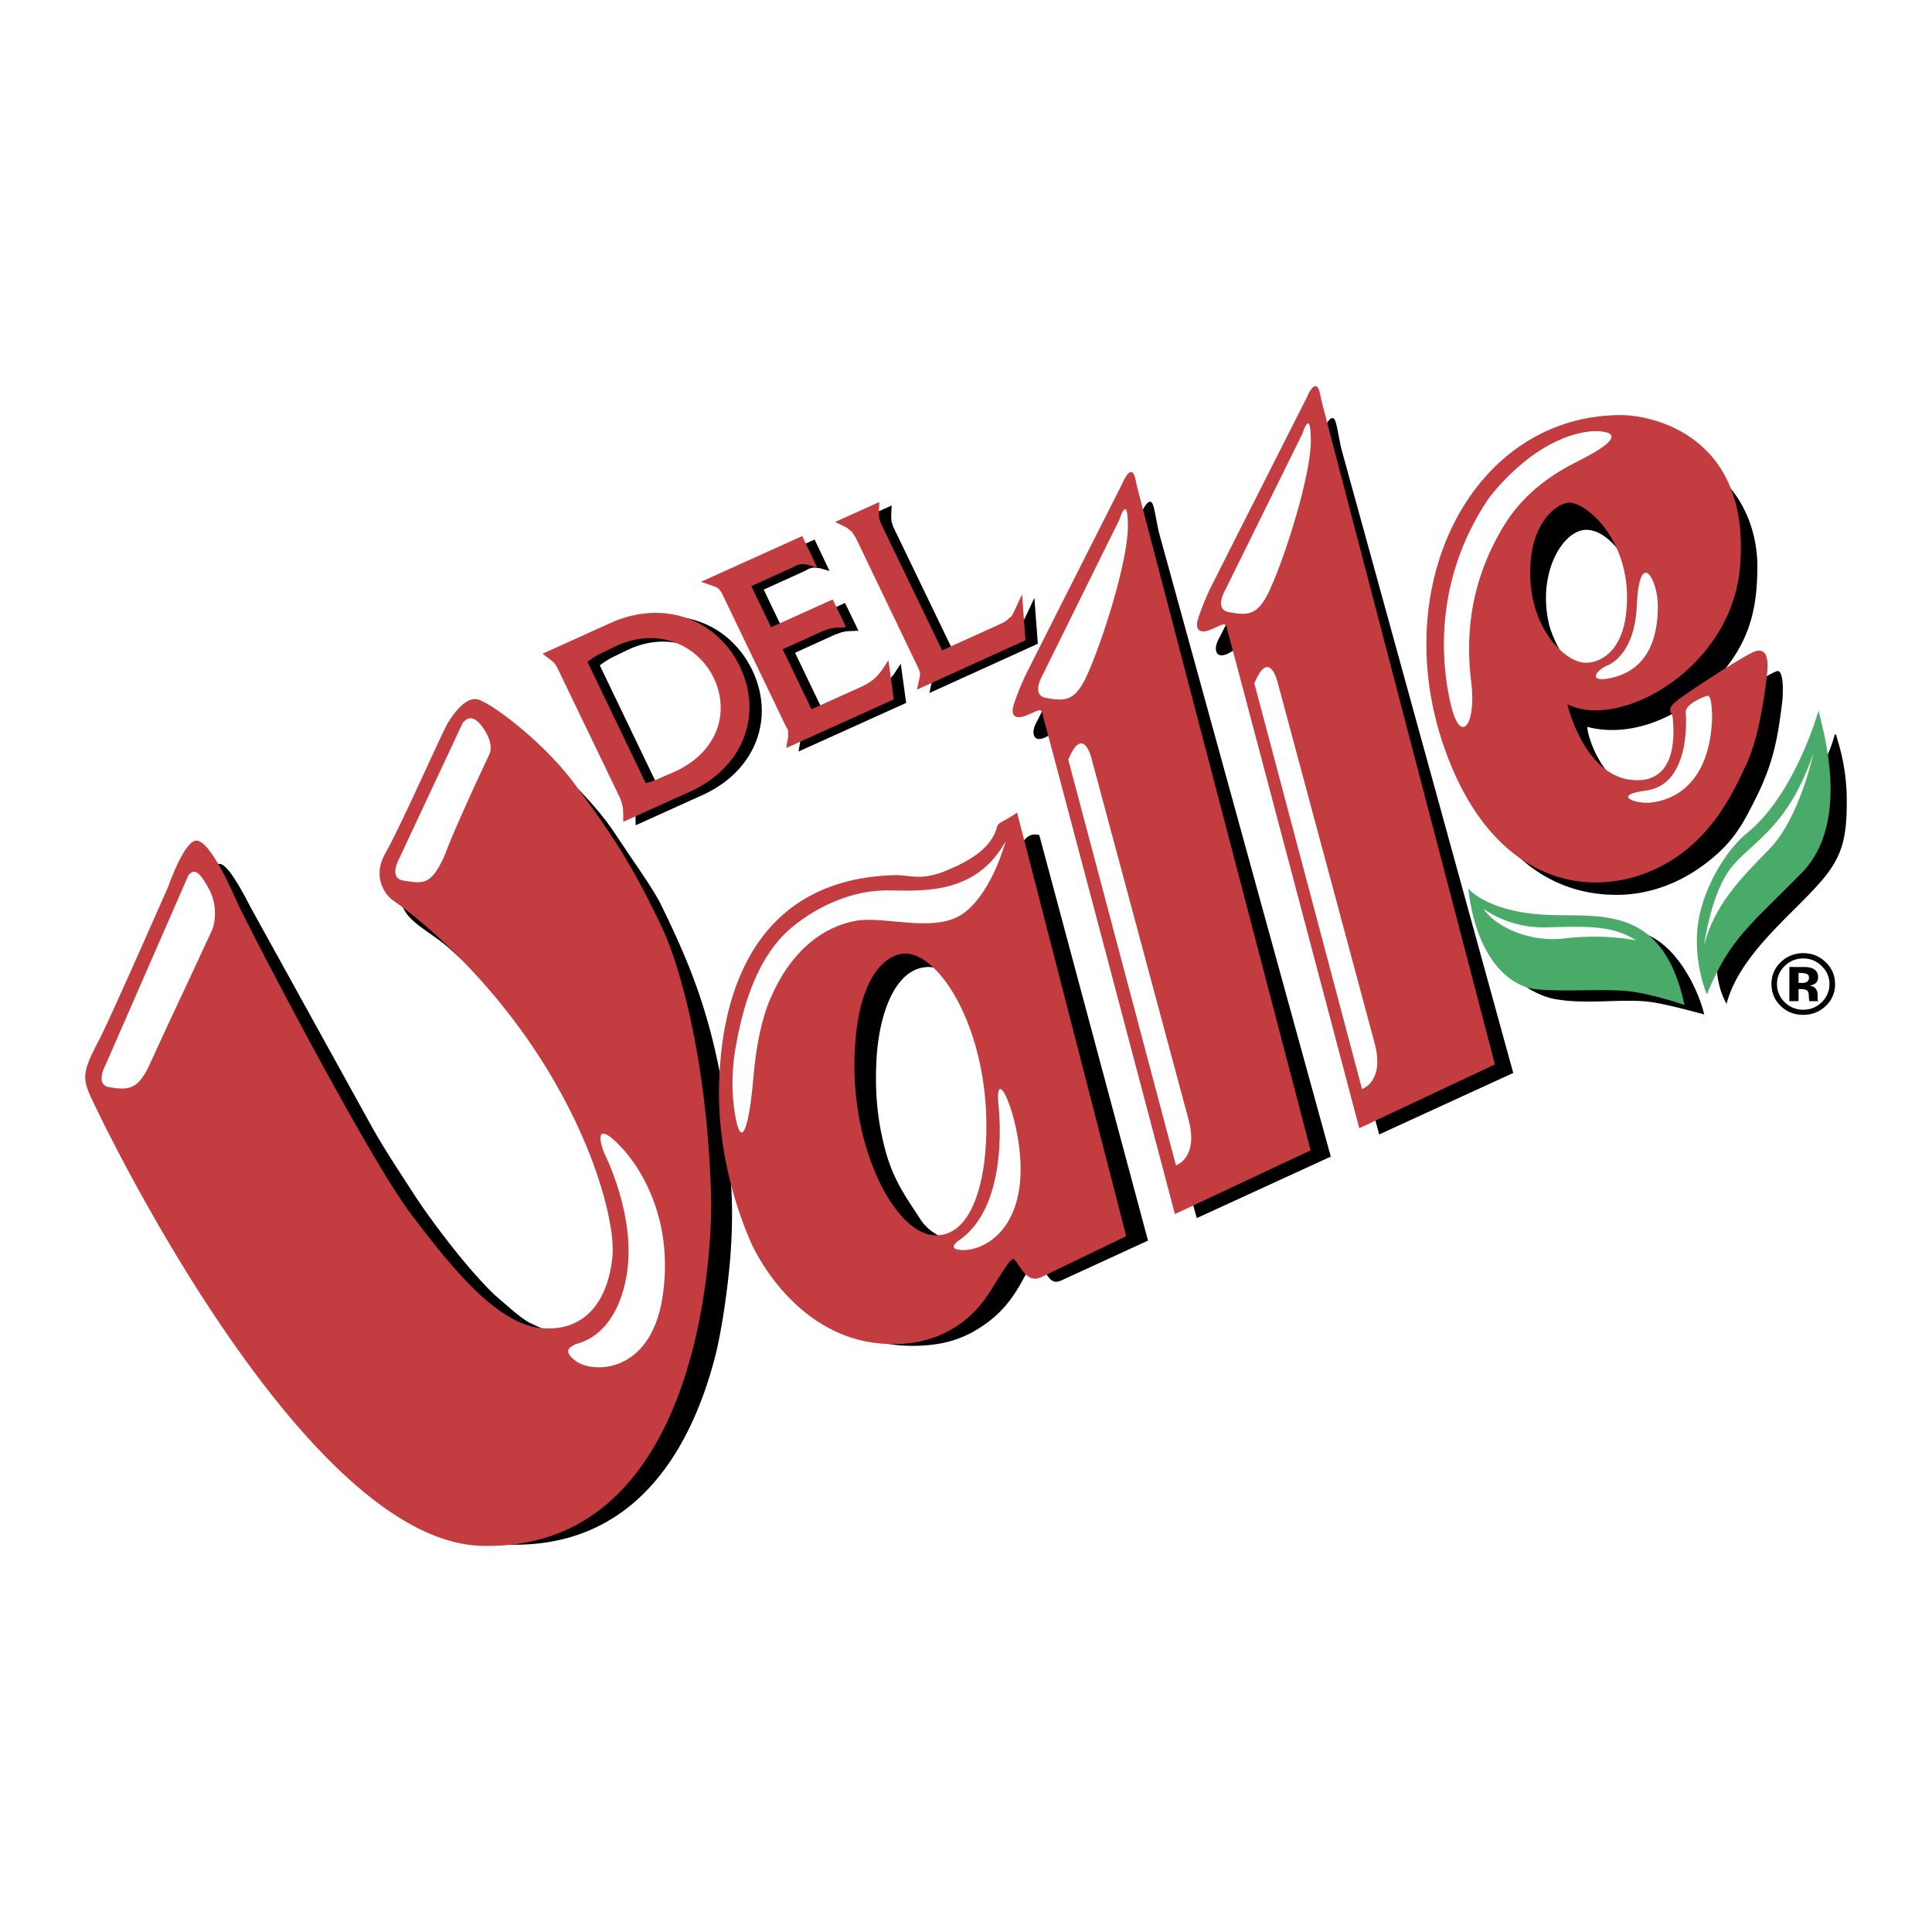 <svg xmlns="http://www.w3.org/2000/svg" width="2500" height="2500" viewBox="0 0 192.756 192.756"><g fill-rule="evenodd" clip-rule="evenodd"><path fill="#fff" d="M0 0h192.756v192.756H0V0z"/><path d="M72.806 115.884c-.22-3.336-.458-6.368-1.152-9.678-1.315-6.291-3.1-10.636-5.742-16.012-.537-1.09-1.51-2.524-2.744-4.338l-1.801-2.679c-2.424-3.677-6.422-7.092-7.733-8.216l-.193-.165c-1.368-1.198-3.199-2.414-4.047-2.419-.884-.005-1.657.544-2.242 1.587-.875 1.569-2.473 4.904-3.885 7.846l-1.955 4.034-.104.213c-.527 1.045-1.32 2.627-1.227 3.585.146 1.559 1.414 2.446 2.878 3.476.697.489 1.421.996 2.117 1.632 4.5 4.09 6.5 6.119 9.5 10.089 2.347 3.117 4.326 6.182 6.342 11.02 1.084 2.604 1.748 4.656 2.043 6.273.22 1.215.323 2.148.361 3.327.079 2.243-.716 4.454-2.124 5.921-1.107 1.148-2.505 1.762-4.051 1.768-1.588.012-2.63-.428-4.154-1.153-.679-.32-1.771-1.269-2.647-2.03l-.83-.713c-3.19-3.023-7.072-8.479-7.886-9.752l-1.16-1.789c-1.099-1.684-2.047-3.139-3.244-5.241L24.974 90.466c-1.499-2.923-2.479-4.282-3.087-4.278-.884.004-1.468 1.385-1.984 2.603l-.131.315-3.693 8.034c-1.492 3.412-2.217 5.056-3.722 8.232l-.443.868c-.462.864-.895 1.68-.89 2.789.008 1.319.566 2.317 1.157 3.373l.632 1.175c1.292 2.717 2.52 4.857 3.568 6.648 3.46 5.879 4.766 7.806 8.75 13.579 5.048 7.314 7.964 10.294 12.985 14.598 3.437 2.952 7.176 4.917 10.53 5.535 1.025.188 1.61.185 2.494.178l.371-.001c12.503-.065 17.725-10.391 19.907-19.041.578-2.328 1.326-7.153 1.528-10.883.179-3.349.074-5.005-.14-8.306zM92.551 96.479c-3.29.118-4.876 4.777-5.108 9.317-.195 3.941.26 6.562.883 8.945.829 3.136 2.288 5.003 3.52 6.94.639 1 2.184 2.179 4.01 2.167 3.788-.022 5.187-6.099 4.921-10.626-.258-4.461-.771-7.483-2.938-11.933-1.054-2.169-3.294-4.881-5.288-4.81zm-18.344 12.71c-.117-10.746 4.786-18.751 15.157-19.949 1.2-.126 3.024.037 4.248.031 2.679-.014 4.482-1.019 6.535-2.674 1.547-1.224 1.75-3.77 3.543-3.281l10.848 40.459s-7.766 3.577-8.693 3.99c-1.498.666-1.402-1.819-2.738-1.518-.816.19-1.375 3.402-4.727 5.802-2.297 1.655-4.456 2.21-7.327 2.225-11.799.056-16.72-13.631-16.846-25.085zM150.977 107.05l-13.375 6.136-12.758-47.109c-.49-1.953-1.076-1.345-1.348-1.377-.236-.027-1.121.801-1.768.671-.393-.079-.688-.691-.045-1.788l9.902-19.742c.572-1.195.918-2.09 1.355-2.127.381-.03.465 1.161.883 3.049l17.154 62.287zM158.252 52.863c-2.301.012-4.861 4.22-3.738 9.265.176 1.047 2.242 6.415 5.541 6.056 2.957-.32 4.104-3.491 4.098-6.021-.008-3.759-2.93-9.315-5.901-9.3zm-13.94 13.103c-.055-10.521 6.117-20.149 16.879-21.447 2.645-.318 5.904.179 8.367 1.581 3.783 2.155 5.822 6.201 5.777 10.614-.045 4.447-.908 7.989-4.939 11.905-3.326 3.233-7.98 4.962-12.02 3.904-.08.651 1.398 5.949 5.549 6.78 6.211 1.24 4.543-5.779 4.621-6.728.049-.553.738-.798 1.277-1.171.527-.365 6.367-4.047 7.434-4.435.686-.248.682 1.95.553 3.052-.447 3.755-.936 6.248-2.66 9.668-1.289 2.559-2.232 4.482-5.344 6.73-1.988 1.441-4.914 2.849-8.467 2.861-11.65.038-16.96-12.315-17.027-23.314zM106.654 74.423c-.492-1.952-1.08-1.344-1.354-1.376-.238-.027-1.125.801-1.77.672-.389-.079-.686-.692-.047-1.788l9.906-19.741c.576-1.198.918-2.093 1.357-2.129.381-.03.461 1.161.879 3.048l17.148 62.287-13.373 6.137-12.746-47.11zM183.32 73.794l-.131-.498-.143-.017c-.506 2.184-2.865 6.831-5.041 9.328-.551.632-1.148 1.235-1.725 1.818-2.391 2.413-4.863 4.907-5.051 10.423-.049 1.471.072 3.556.947 5.148l.084.155.047-.171c1.004-3.561 4.047-6.598 6.729-9.278.99-.986 1.92-1.917 2.684-2.807 2.199-2.553 2.545-4.503 2.531-8.182a20.231 20.231 0 0 0-.931-5.919zM163.996 93.137c-2.047-.68-3.285-.684-5.334-.689h-1.684c-1.281.007-2.387.014-3.514-.143-1.58-.224-4.094-1.326-5.172-2.269l-.133-.115.014.174c.062.864.469 2.202.904 3.522.42 1.293 1.125 2.671 1.885 3.685.787 1.064 2.672 2.063 3.939 2.328 1.803.37 3.75.313 5.631.256 1.523-.046 2.961-.089 4.225.095 1.75.253 5.119 1.19 5.152 1.199l.121.034-.03-.122c-.662-2.614-2.807-6.891-6.004-7.955zM180.201 97.148a1.65 1.65 0 0 0-.535-.069h-.225v.987h.357c.217 0 .385-.041.504-.126.119-.082.182-.218.182-.403 0-.187-.091-.316-.283-.389zm-1.676 2.738v-3.41l.975.005.725.002c.279.021.512.08.695.178.312.168.469.438.469.813 0 .287-.08.494-.25.623a1.17 1.17 0 0 1-.607.23c.221.043.389.106.502.194.205.162.311.417.311.764v.303l.002.101.021.102.033.096h-.881a2.874 2.874 0 0 1-.051-.47c-.006-.207-.027-.347-.057-.418a.433.433 0 0 0-.258-.25 1.195 1.195 0 0 0-.316-.056l-.199-.013h-.197v1.206h-.917z"/><path d="M182.154 95.999c-.623-.602-1.367-.902-2.246-.902a3.162 3.162 0 0 0-2.176.837c-.658.596-.992 1.342-.992 2.242 0 .866.307 1.596.918 2.188.609.591 1.361.888 2.25.888.869 0 1.609-.289 2.227-.869a2.919 2.919 0 0 0 .951-2.207c0-.85-.313-1.575-.932-2.177zm-.394 3.987c-.512.503-1.131.754-1.852.754s-1.336-.247-1.846-.75a2.438 2.438 0 0 1-.77-1.814c0-.688.25-1.282.754-1.783a2.553 2.553 0 0 1 1.861-.769c.721 0 1.34.256 1.855.769.506.503.762 1.1.762 1.783a2.448 2.448 0 0 1-.764 1.81zM74.963 66.677c-2.369-4.669-7.65-6.514-12.844-4.165l-6.755 3.058.836.631.323.286c.188.232.27.397.416.694l5.97 12.402c.195.404.288.612.368.953.096.298.112.487.124.835l.02.968 6.672-3.017c5.389-2.447 7.299-7.807 4.87-12.645zm-6.794 10.829c-.573.233-1.007.449-1.459.63-.316.136-.656.25-1.059.34l-5.81-12.096a9.604 9.604 0 0 1 1.085-.712c.471-.24.973-.466 1.566-.763 4.23-2.078 8.301-.297 9.944 3.074 1.652 3.457.429 7.587-4.267 9.527zM82.766 56.972l-.966-.286-.633-.065-.427.108-.5.262-4.044 1.835 1.967 4.109 6.147-2.779 1.335 2.769-.695.037c-.365 0-.603.027-.966.115l-.702.253-3.96 1.799 2.875 5.98 4.844-2.185c.683-.323 1.059-.531 1.606-1.023l.507-.593.716-1.09.539 3.912-10.738 4.85.195-1.161-.007-.512-.056-.209-.224-.415-6.355-13.219-.289-.389-.293-.17-1.468-.514 10.099-4.561 1.493 3.142zM95.232 65.239l5.926-2.693c.338-.158.51-.277.766-.538l.195-.15.113-.137.174-.371.795-1.699.344 4.577-10.826 4.922.272-1.23.034-.352-.054-.297-.176-.386-6.192-12.899-.397-.596-.479-.387-1.177-.583 4.413-1.989-.047 1.018.024.556.166.531.318.657 5.808 12.046z"/><path d="M73.737 66.33c-2.373-4.669-7.656-6.514-12.85-4.164l-6.755 3.057.834.631.325.285c.19.233.271.397.414.695l5.971 12.401c.198.406.291.613.371.955.094.296.112.487.125.834l.015.967 6.675-3.018c5.388-2.445 7.298-7.806 4.875-12.643zm-6.801 10.828c-.569.234-1.007.449-1.458.63a5.77 5.77 0 0 1-1.058.34l-5.81-12.096c.37-.277.711-.504 1.085-.71.47-.24.972-.468 1.566-.765 4.231-2.078 8.302-.296 9.947 3.074 1.648 3.458.423 7.587-4.272 9.527zM81.536 56.624l-.97-.288-.632-.063-.426.109-.499.261-4.049 1.834 1.971 4.11 6.148-2.78 1.334 2.771-.696.039c-.362 0-.605.025-.964.113l-.705.252-3.96 1.798 2.877 5.981 4.846-2.184c.681-.324 1.058-.53 1.603-1.025l.51-.594.714-1.089.538 3.913-10.733 4.849.192-1.16-.007-.513-.055-.207-.227-.416-6.354-13.215-.292-.391-.293-.171-1.467-.513 10.1-4.562 1.496 3.141zM93.997 64.889l5.929-2.689c.338-.158.51-.279.768-.539l.195-.151.107-.135.18-.372.795-1.699.34 4.578-10.824 4.922.271-1.232.039-.349-.059-.298-.173-.387-6.191-12.897-.397-.596-.479-.388-1.182-.582 4.417-1.99-.047 1.018.024.56.164.527.318.657 5.805 12.042zM16.797 88.424s1.624-4.673 2.84-4.556c1.212.102 3.004 3.844 3.96 6.012.963 2.17 13.079 25.548 17.432 31.274 3.76 4.94 8.423 10.953 13.005 11.355 4.587.393 6.697-3.057 7.075-7.217.359-4.171-3.333-17.803-15.448-29.929-3.727-3.743-6.531-5.584-6.531-5.584s-2.32-1.75-.662-4.689c1.649-2.923 5.669-12.091 6.22-12.97.545-.887 1.66-2.47 2.822-2.37 1.147.101 6.531 4.078 9.713 8.324 3.173 4.246 5.687 7.753 8.934 14.704 1.44 3.089 4.421 12.467 4.798 26.871.067 2.896-.259 35.167-22.884 34.581-16.856-.426-35.764-37.915-38.801-44.337-1.081-2.276-1.139-2.799.594-6.096 1.089-2.069 6.933-15.373 6.933-15.373zM111.979 48.231s.484-1.173.871-1.131c.393.025.443.871.652 1.684l17.258 65.989-13.539 6.356S104.25 72.045 104.11 71.651c-.119-.403-.012-1.022-.766-.679-.754.326-1.33.628-1.756.577-.418-.025-.598-.301-.545-.812.041-.503.869-2.529 1.23-3.274.393-.818 9.706-19.232 9.706-19.232zM130.369 39.674s.484-1.181.877-1.148c.402.043.453.872.656 1.684l17.248 65.99-13.533 6.365s-12.979-49.078-13.104-49.479c-.143-.394-.027-1.029-.771-.687-.764.343-1.342.636-1.768.594-.42-.042-.578-.31-.543-.812.041-.511.869-2.536 1.229-3.291.395-.819 9.709-19.216 9.709-19.216z" fill="#c23c40"/><path d="M146.486 88.65s1.768 2.21 7.277 2.595c5.324.376 12.082-1.44 14.295 9.019 0 0-3.467-1.198-5.855-1.399-2.395-.209-5.986.093-8.824-.149-2.83-.253-6.072-3.125-6.893-10.066zm34.952-17.752c.375 1.733 3.316 11.095-1.682 16.194-5 5.1-7.186 6.515-9.463 12.117 0 0-1.266-2.873-.945-6.515.316-3.626 2.695-7.746 4.938-9.563 4.808-3.859 7.152-12.233 7.152-12.233z" fill="#49aa6a"/><path d="M90.517 95.14c3.777.343 8.733 9.053 7.778 19.953-.385 4.271-1.909 8.434-5.207 8.14-4.011-.353-8.624-9.404-7.736-19.519.636-7.311 3.7-8.701 5.165-8.574zm10.96-14.06l10.887 42.252-8.139 3.928c-.545.268-1.34.77-2.287-.586-.93-1.356-.82-1.181-1.205-.778-.393.407-1.156 1.707-1.666 2.501-.51.788-3.416 6.342-11.237 5.646-7.805-.67-12.015-7.956-12.995-10.275-.988-2.336-3.434-8.575-3.064-16.327.216-4.598 1.422-19.771 17.608-20.13 1.231-.034 2.471.611 5-.437 2.528-1.037 4.503-2.292 5.074-4.286 0 0-.033-.335.57-.637.608-.301 1.454-.871 1.454-.871zM156.652 50.149c1.883.167 6.213 4.052 5.625 10.702-.369 4.262-2.729 5.4-4.293 5.258-1.936-.158-5.822-3.734-5.262-10.207.387-4.263 2.924-5.838 3.93-5.753zm5.09-8.734c2.992 0 13.014 1.952 11.857 15.207-.889 10.098-12.008 16.285-17.23 13.64 0 0 1.656 7.143 6.496 7.561 4.855.428 4.059-5.5 4.035-6.154-.016-.669-.889-.795.621-1.926 1.506-1.121 6.949-4.638 7.693-4.797.736-.159 1.291.226 1.098 2.161-.191 1.909-.828 6.548-2.078 9.143-1.229 2.614-3.799 8.744-10.549 11.046-6.732 2.284-15.24-.293-19.576-12.661-5.763-16.423 2.912-33.237 17.633-33.22z" fill="#c23c40"/><path d="M18.802 87.319L10.53 106.25s-1.114 1.989.397 2.228c1.963.308 2.864.239 4.056-2.386 2.504-5.506 2.562-5.468 6.205-13.364 0 0 .796-1.988-.386-4.12-.783-1.408-1.346-2.106-2-1.289zM108.461 67.352c-1.193 2.624-2.166 2.636-4.119 2.275-1.506-.28-.34-2.238-.34-2.238l7.693-15.579s.834-2.711.834.73c-.002 3.441-2.504 11.369-4.068 14.812zM126.713 58.798c-1.193 2.625-2.166 2.638-4.119 2.276-1.506-.28-.34-2.238-.34-2.238l7.691-15.579s.838-2.712.836.729c0 3.443-2.502 11.37-4.068 14.812zM46.165 72.125l-6.319 13.499s-1.125 1.982.386 2.229c1.961.319 2.751.499 4.069-2.363.248-.54.425-1.492 4.568-10.342 0 0 .395-.822-.477-2.227-.849-1.367-1.569-1.609-2.227-.796zM60.277 115.04s3.383 6.525 2.175 12.568c-1.208 6.042-4.955 6.404-5.076 6.525-.121.121-1.571.483.121 1.691 1.692 1.209 7.371 1.209 8.58-6.283 1.208-7.493-1.934-12.81-4.109-15.105s-2.416-1.329-1.691.604zM76.752 99.895c2.19-5.32 5.651-7.496 8.658-8.031 2.921-.521 8.033 1.355 10.846-.835 2.814-2.19 4.07-7.093 4.07-7.093-3.025 5.528-8.658 4.901-11.892 4.901-3.233 0-6.662 1.408-9.387 3.651-3.547 2.921-5.007 8.032-5.736 12.517 0 0-.521 2.816 0 6.049.608 3.776 1.408 1.759 1.876-3.754.418-4.903 1.565-7.405 1.565-7.405zM99.594 110.011s1.357 10.221-3.963 13.768c0 0-1.357.94.521.94 1.88 0 5.218-1.67 5.636-6.989.413-5.319-2.507-11.997-2.194-7.719zM106.582 75.799l10.744 40.469s2.293-.73 1.25-4.589c-1.041-3.859-9.697-36.089-9.697-36.089s-.838-3.337-2.297.209zM125.148 68.185l10.742 40.471s2.295-.731 1.252-4.591c-1.041-3.859-9.699-36.087-9.699-36.087s-.838-3.339-2.295.207zM150.008 52.507c-3.605 5.978-3.73 11.5-3.215 15.623s-1.074 6.391-2.07 2.071c-.955-4.142-1.672-12.266 3.732-20.376 0 0 4.406-6.204 10.314-6.799 0 0 5.316-.338-1.34 2.989-2.267 1.133-5.322 3.015-7.421 6.492zM160.303 66.417s2.775-.825 3.002-6.002c.252-5.802 2.1-2.672 2.1.074 0 2.927-.836 6.257-4.576 7.129-2.253.526-1.876-.525-.526-1.201zM170.285 69.424s-2.176.75-2.1 1.651c.074.9.381 7.235-3.977 7.803-3.451.45-1.051 1.351.451 1.2 1.217-.122 5.777-.9 6.15-8.178.002 0 .078-2.777-.524-2.476zM148.016 90.674s2.467 1.919 6.102 1.851c3.633-.069 6.65-.343 9.117 1.302 0 0-3.084-.686-7.061-.206-3.977.479-7.199-1.439-8.158-2.947zM170.02 94.307s.686-5.347 2.811-7.883c2.125-2.536 5.551-3.908 8.088-11.241 0 0-1.369 6.444-4.387 9.527-3.016 3.085-5.485 5.621-6.512 9.597z" fill="#fff"/></g></svg>